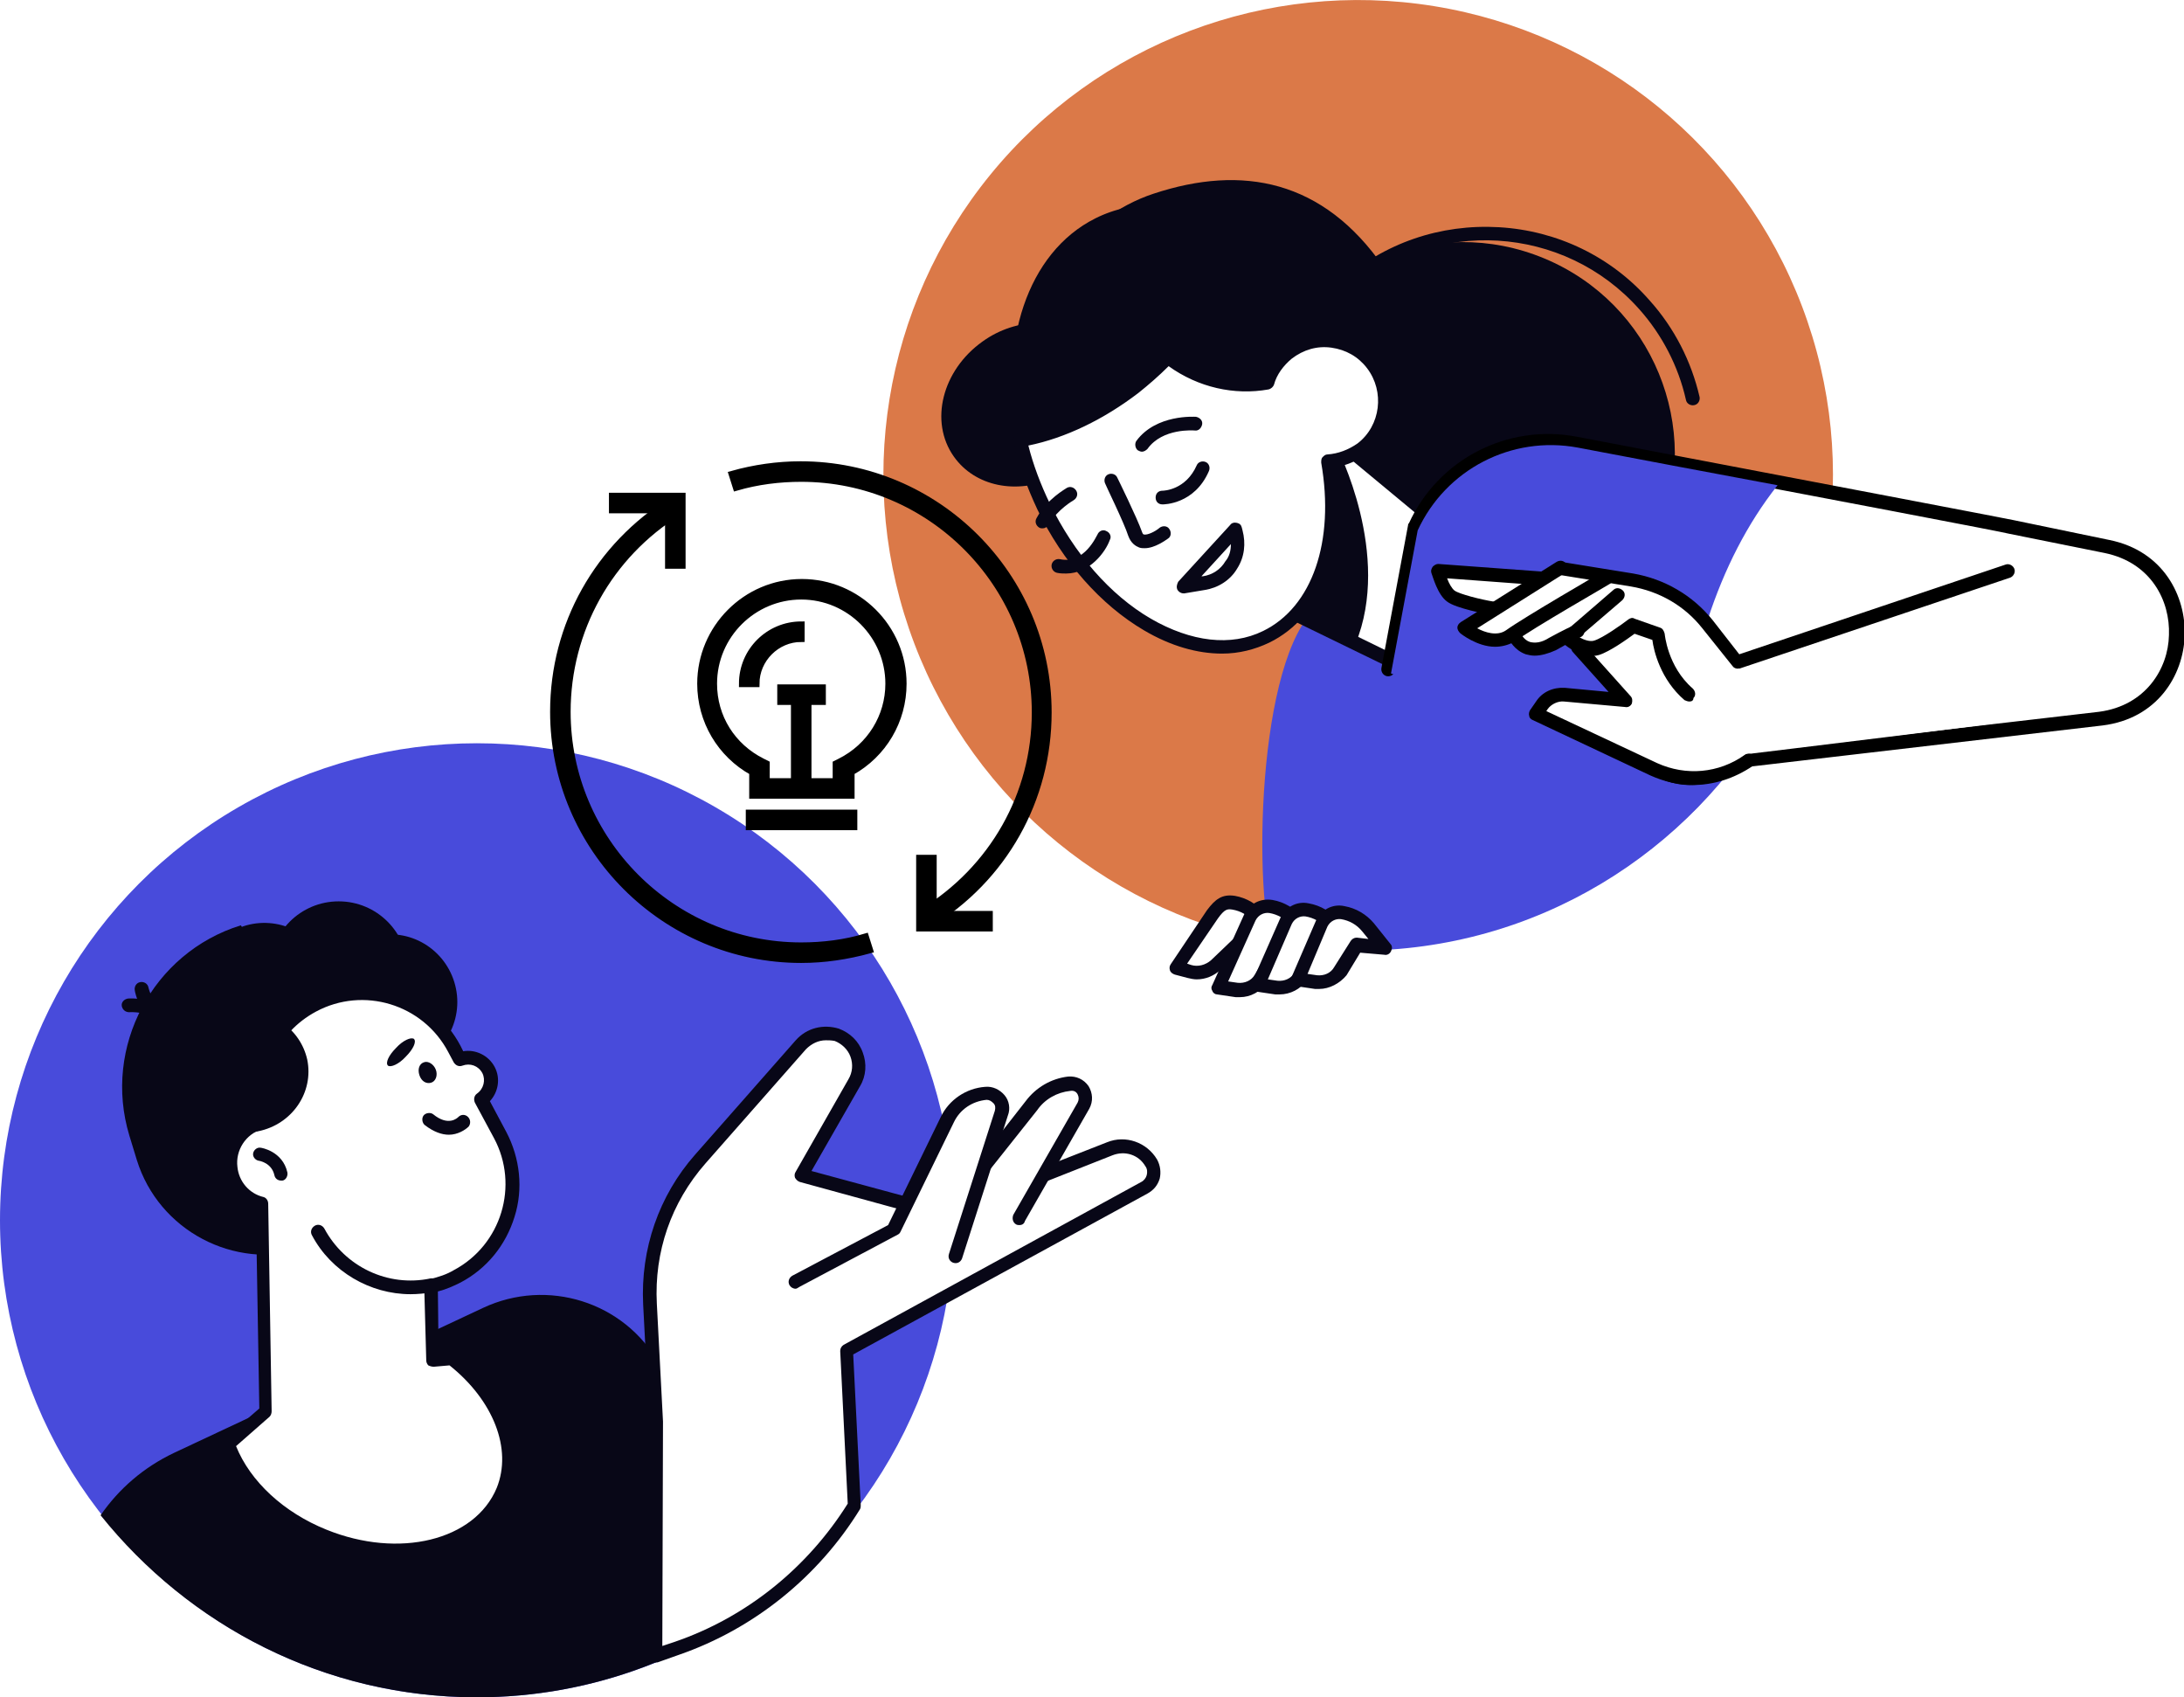 <?xml version="1.0" encoding="utf-8"?>
<!-- Generator: Adobe Illustrator 25.0.0, SVG Export Plug-In . SVG Version: 6.00 Build 0)  -->
<svg version="1.1" xmlns="http://www.w3.org/2000/svg" xmlns:xlink="http://www.w3.org/1999/xlink" x="0px" y="0px"
	 viewBox="0 0 319.2 248" style="enable-background:new 0 0 319.2 248;" xml:space="preserve">
<style type="text/css">
	.st0{fill:#080717;}
	.st1{fill:#484BDB;}
	.st2{fill:#FFFFFF;}
	.st3{fill:#1D1D1B;}
	.st4{fill:#282D33;}
	.st5{fill:#DB7948;}
	.st6{fill:#FFCD00;}
	.st7{enable-background:new    ;}
	.st8{fill:#1F4142;}
	#themed-icon, #themed-icon * { fill:#000; stroke:#000; }
  @media (prefers-color-scheme: dark) {
    #themed-icon, #themed-icon * { fill:#fff; stroke:#fff; }
  }
</style>
<g id="Layer_3">
</g>
<g id="Layer_1">
</g>
<g id="Layer_2">
	<g>
		<g>
			<circle class="st1" cx="69.7" cy="178.3" r="69.7"/>
		</g>
		<g>
			
				<ellipse transform="matrix(0.16 -0.987 0.987 0.16 98.231 254.312)" class="st5" cx="198.6" cy="69.4" rx="69.4" ry="69.4"/>
		</g>
		<g>
			<path class="st0" d="M96.3,199.2c-5.1-9-16.3-12.5-25.7-8.1l-45.2,21.2c-4.4,2.1-8,5.2-10.7,9.1C27.6,237.5,47.4,248,69.7,248
				c17.1,0,32.7-6.2,44.8-16.4L96.3,199.2z"/>
		</g>
		<g>
			<g>
				
					<ellipse transform="matrix(0.384 -0.923 0.923 0.384 70.589 238.286)" class="st0" cx="213.8" cy="66.2" rx="31" ry="31"/>
			</g>
			<g>
				<path class="st1" d="M259,103.5l-30.5-28.9l-34.2,13c-9.9,3.8-11.3,38.3-8.6,50.1c4.2,0.8,8.4,1.2,12.8,1.2
					C224.5,138.9,247.1,124.6,259,103.5z"/>
			</g>
			<g>
				<path class="st0" d="M217.2,97.2c-8.9,0-17.7-3.6-24-10.8c-5.7-6.4-8.5-14.6-8-23.2c0.5-8.5,4.3-16.4,10.7-22
					c6.4-5.7,14.6-8.5,23.2-8c8.5,0.5,16.4,4.3,22,10.7c3.6,4,6.1,8.9,7.3,14.1c0.1,0.5-0.2,1.1-0.8,1.2c-0.5,0.1-1.1-0.2-1.2-0.8
					c-1.1-4.9-3.5-9.5-6.8-13.2c-11-12.4-30-13.5-42.4-2.6c-12.4,11-13.5,30-2.6,42.4c11,12.4,30,13.5,42.4,2.6
					c0.4-0.4,1-0.3,1.4,0.1c0.4,0.4,0.3,1-0.1,1.4C232.3,94.5,224.7,97.2,217.2,97.2z"/>
			</g>
			<g>
				<path class="st0" d="M168.6,28.3c-10.7,3.5-18.2,14.7-16.9,18.9c-2.7,0-5.6,0.9-8.1,2.7c-5.9,4.2-7.8,11.7-4.2,16.8
					c3.1,4.4,9.2,5.6,14.7,3.1c1.4,3.7,3.4,7.3,5.8,10.8c9.7,14,33.1-0.9,37.4-3.9c11.5-8.2,13.7-25,4.9-37.7S181.6,24,168.6,28.3z"
					/>
			</g>
			<g>
				<polygon class="st2" points="204,96.9 188.9,89.5 195.1,63.9 209.1,75.5 				"/>
				<path class="st0" d="M204,97.9c-0.2,0-0.3,0-0.4-0.1l-15.2-7.4c-0.4-0.2-0.6-0.7-0.5-1.1l6.2-25.6c0.1-0.3,0.3-0.6,0.7-0.7
					c0.3-0.1,0.7,0,1,0.2l14,11.6c0.3,0.2,0.4,0.6,0.3,1L205,97.1c-0.1,0.3-0.3,0.5-0.5,0.7C204.3,97.9,204.2,97.9,204,97.9z
					 M190,88.9l13.3,6.5l4.6-19.6l-12.3-10.2L190,88.9z"/>
			</g>
			<g>
				<path class="st0" d="M198.1,94.1c5.4-13.1-2.7-28.7-2.7-28.7l-0.7,0.1l-5.9,24C188.9,89.5,197.6,93.8,198.1,94.1z"/>
			</g>
			<g>
				<path class="st0" d="M168.9,34.7c-2.3,2.5-3.6,5.2-3.6,8c0,7.8,12.2,17.3,24,11.9c0.7-0.3,1.3-1,2.1-1.2
					C186.3,42.8,177.6,35.9,168.9,34.7z"/>
			</g>
			<g>
				<path class="st0" d="M148.8,64.3c5.3-0.8,11.4-3.5,17.1-7.8c9.5-7.4,14.6-17.2,13.1-24c-6.3-3.1-13.1-3.5-18.9-0.6
					C150.1,36.9,145.9,50.2,148.8,64.3z"/>
			</g>
			<g>
				<path class="st2" d="M200.7,53.1c3,3.8,2.3,9.4-1.5,12.4c-3.8,3-9.4,2.3-12.4-1.5c-3-3.8-2.3-9.4,1.5-12.4
					C192.1,48.5,197.7,49.2,200.7,53.1z"/>
			</g>
			<g>
				<path class="st2" d="M188.3,51.5c-1.5,1.1-2.5,2.6-3,4.3c-5.5,1-10.8-0.8-14.5-3.8c-1.5,1.6-3.1,3-4.9,4.5
					c-5.5,4.3-11.5,6.9-16.7,7.8c0.7,3.2,1.9,6.4,3.4,9.6c7.6,15.6,22.2,24.2,32.6,19.1c7.8-3.8,11.1-14.2,9.1-25.7
					c1.7-0.1,3.5-0.7,4.9-1.8c3.8-3,4.5-8.5,1.5-12.4C197.7,49.2,192.1,48.5,188.3,51.5z"/>
				<path class="st0" d="M178.6,95.5c-3.6,0-7.5-1.1-11.4-3.4c-6.3-3.7-11.9-10-15.6-17.7c-1.5-3.2-2.7-6.5-3.5-9.8
					c-0.1-0.3,0-0.6,0.1-0.8c0.2-0.2,0.4-0.4,0.7-0.4c5.3-0.9,11.1-3.6,16.3-7.6c1.7-1.3,3.4-2.8,4.8-4.4c0.4-0.4,0.9-0.4,1.3-0.1
					c3.8,3,8.6,4.4,13.2,3.7c0.6-1.6,1.7-3.1,3.1-4.2l0,0c2.1-1.6,4.6-2.3,7.3-2c2.6,0.3,4.9,1.6,6.5,3.7c3.3,4.3,2.6,10.5-1.7,13.8
					c-1.3,1-2.8,1.7-4.4,1.9c1.8,11.9-2,21.9-9.8,25.7C183.4,94.9,181.1,95.5,178.6,95.5z M150.3,65.1c0.7,2.8,1.8,5.7,3.1,8.4
					c3.6,7.4,8.8,13.4,14.8,16.9c5.9,3.4,11.7,4.1,16.4,1.8c7.2-3.5,10.5-13.1,8.5-24.6c0-0.3,0-0.6,0.2-0.8
					c0.2-0.2,0.4-0.4,0.7-0.4c1.6-0.1,3.1-0.7,4.4-1.6c3.4-2.6,4-7.6,1.4-11c-1.3-1.7-3.1-2.7-5.2-3c-2.1-0.3-4.1,0.3-5.8,1.6l0,0
					c-1.2,1-2.2,2.3-2.6,3.8c-0.1,0.3-0.4,0.6-0.8,0.7c-5,0.9-10.3-0.3-14.6-3.4c-1.4,1.4-2.9,2.7-4.4,3.9
					C161.3,61.3,155.7,64,150.3,65.1z M188.3,51.5L188.3,51.5L188.3,51.5z"/>
			</g>
			<g>
				<path class="st0" d="M152.4,77.2c-0.2,0-0.3,0-0.5-0.1c-0.5-0.3-0.7-0.9-0.4-1.4c1.5-2.8,4.3-4.3,4.4-4.4
					c0.5-0.3,1.1-0.1,1.4,0.4c0.3,0.5,0.1,1.1-0.4,1.4c0,0-2.3,1.3-3.6,3.5C153.1,77,152.7,77.2,152.4,77.2z"/>
			</g>
			<g>
				<path class="st0" d="M166.9,66c-0.2,0-0.4-0.1-0.6-0.2c-0.4-0.3-0.5-1-0.2-1.4c2.9-3.9,8.5-3.5,8.7-3.5c0.5,0.1,1,0.5,0.9,1.1
					c-0.1,0.5-0.5,1-1.1,0.9l0,0c-0.1,0-4.7-0.4-6.9,2.7C167.5,65.8,167.2,66,166.9,66z"/>
			</g>
			<g>
				<path class="st0" d="M167.3,80.1c-0.3,0-0.5,0-0.8-0.1c-0.5-0.2-1.2-0.6-1.6-1.7c-0.6-1.9-3.4-7.6-3.4-7.7
					c-0.2-0.5,0-1.1,0.5-1.3c0.5-0.2,1.1,0,1.3,0.5c0.1,0.2,2.9,5.9,3.6,7.9c0.1,0.3,0.2,0.4,0.3,0.4c0.5,0.1,1.6-0.4,2.3-1
					c0.4-0.3,1.1-0.3,1.4,0.2c0.3,0.4,0.3,1.1-0.2,1.4C170.4,78.9,168.8,80.1,167.3,80.1z"/>
			</g>
			<g>
				<path class="st0" d="M173,86.7c-0.4,0-0.7-0.2-0.9-0.5c-0.2-0.4-0.1-0.8,0.1-1.2l7.6-8.3c0.2-0.3,0.6-0.4,1-0.3
					c0.4,0.1,0.6,0.3,0.7,0.7l0.1,0.4c0.5,1.9,0.3,3.9-0.8,5.6c-1,1.7-2.8,2.8-4.7,3.1l-3,0.5C173.1,86.7,173.1,86.7,173,86.7z
					 M179.9,79.5l-4.3,4.7l0.2,0c1.4-0.2,2.6-1,3.3-2.2C179.7,81.3,179.9,80.4,179.9,79.5z"/>
			</g>
			<g>
				<path class="st0" d="M169.9,73.7c-0.6,0-1-0.4-1-1c0-0.6,0.4-1,1-1c0.2,0,3.4-0.1,5-3.7c0.2-0.5,0.8-0.7,1.3-0.5
					c0.5,0.2,0.7,0.8,0.5,1.3C174.6,73.7,170.1,73.7,169.9,73.7z"/>
			</g>
			<g>
				<path class="st0" d="M155.8,83.8c-0.4,0-0.8,0-1.3-0.1c-0.5-0.1-0.9-0.6-0.8-1.2c0.1-0.5,0.6-0.9,1.2-0.8
					c3.6,0.8,5.4-3.5,5.5-3.6c0.2-0.5,0.8-0.8,1.3-0.5c0.5,0.2,0.8,0.8,0.5,1.3C161.6,80.6,159.3,83.8,155.8,83.8z"/>
			</g>
		</g>
		<g>
			<g>
				<path class="st2" d="M182.3,136.7l4.1,0.4l-2.4-3c-0.9-1.1-2.2-1.9-3.7-2.2l0,0c-1.3-0.2-2,0.2-3.1,1.7l-5.3,7.9l1.9,0.5
					c1.4,0.4,2.8,0,3.9-1L182.3,136.7z"/>
				<path class="st0" d="M174.9,143.1c-0.4,0-0.9-0.1-1.3-0.2l-1.9-0.5c-0.3-0.1-0.6-0.3-0.7-0.6c-0.1-0.3-0.1-0.6,0.1-0.9l5.3-7.9
					c1.2-1.6,2.2-2.4,4.1-2.1c1.7,0.3,3.2,1.2,4.3,2.5l2.4,3c0.3,0.3,0.3,0.7,0.1,1.1c-0.2,0.4-0.6,0.6-1,0.5l-3.6-0.3l-4.3,4
					C177.4,142.6,176.2,143.1,174.9,143.1z M173.5,140.8l0.6,0.2c1,0.3,2.1,0,2.9-0.7l4.6-4.4c0.2-0.2,0.5-0.3,0.8-0.3l1.7,0.2
					l-0.9-1.1c-0.8-1-1.9-1.6-3.1-1.8c-0.7-0.1-1.1-0.1-2.1,1.3L173.5,140.8z"/>
			</g>
			<g>
				<path class="st2" d="M187.7,137.1l4.1,0.4l-2.4-3c-0.9-1.1-2.2-1.9-3.7-2.2l0,0c-1.3-0.2-2.6,0.5-3.1,1.7l-4.6,10.2l2.7,0.4
					c1.4,0.2,2.8-0.4,3.5-1.6L187.7,137.1z"/>
				<path class="st0" d="M181.2,145.7c-0.2,0-0.4,0-0.6,0l-2.7-0.4c-0.3,0-0.6-0.2-0.7-0.5c-0.2-0.3-0.2-0.6,0-0.9l4.6-10.2
					c0.7-1.6,2.4-2.5,4.2-2.2c1.7,0.3,3.2,1.2,4.3,2.5l2.4,3c0.3,0.3,0.3,0.7,0.1,1.1c-0.2,0.4-0.6,0.6-1,0.5l-3.5-0.3l-3.1,5.3
					C184.2,144.9,182.8,145.7,181.2,145.7z M179.5,143.4l1.4,0.2c1,0.1,2-0.3,2.5-1.2l3.4-5.8c0.2-0.3,0.6-0.5,1-0.5l1.7,0.2
					l-0.9-1.1c-0.8-1-1.9-1.6-3.1-1.8c-0.8-0.1-1.6,0.3-2,1.1L179.5,143.4z"/>
			</g>
			<g>
				<path class="st2" d="M193.1,137.6l4.1,0.4l-2.4-3c-0.9-1.1-2.2-1.9-3.7-2.2l0,0c-1.3-0.2-2.6,0.5-3.1,1.7l-4.1,9.3l2.7,0.4
					c1.4,0.2,2.8-0.4,3.5-1.6L193.1,137.6z"/>
				<path class="st0" d="M187,145.3c-0.2,0-0.4,0-0.6,0l-2.7-0.4c-0.3,0-0.6-0.2-0.7-0.5c-0.2-0.3-0.2-0.6,0-0.9l4.1-9.3
					c0.7-1.6,2.4-2.6,4.2-2.2c1.7,0.3,3.2,1.2,4.3,2.5l2.4,3c0.3,0.3,0.3,0.7,0.1,1.1c-0.2,0.4-0.6,0.6-1,0.5l-3.5-0.3l-2.7,4.5
					C190.1,144.5,188.6,145.3,187,145.3z M185.3,143.1l1.4,0.2c1,0.1,2-0.3,2.5-1.2l3-5c0.2-0.3,0.6-0.5,0.9-0.5l1.7,0.2l-0.9-1.1
					c-0.8-1-1.9-1.6-3.1-1.8c-0.8-0.1-1.6,0.3-2,1.1L185.3,143.1z"/>
			</g>
			<g>
				<path class="st2" d="M198.2,138.1l4.1,0.4l-2.4-3c-0.9-1.1-2.2-1.9-3.7-2.2l0,0c-1.3-0.2-2.6,0.5-3.1,1.7l-3.5,8.1l2.7,0.4
					c1.4,0.2,2.8-0.4,3.5-1.6L198.2,138.1z"/>
				<path class="st0" d="M192.8,144.5c-0.2,0-0.4,0-0.6,0l-2.7-0.4c-0.3,0-0.6-0.2-0.7-0.5c-0.2-0.3-0.2-0.6,0-0.9l3.5-8.1
					c0.7-1.6,2.4-2.6,4.2-2.2c1.7,0.3,3.2,1.2,4.3,2.5l2.4,3c0.3,0.3,0.3,0.7,0.1,1.1c-0.2,0.4-0.6,0.6-1,0.5l-3.5-0.3l-2,3.3
					C195.8,143.7,194.3,144.5,192.8,144.5z M191.1,142.3l1.4,0.2c1,0.1,2-0.3,2.5-1.2l2.4-3.8c0.2-0.3,0.5-0.5,0.9-0.5l1.7,0.2
					l-0.9-1.1c-0.8-1-1.9-1.6-3.1-1.8c-0.8-0.1-1.6,0.3-2,1.1L191.1,142.3z"/>
			</g>
		</g>
		<g>
			<g>
				<g>
					<path class="st2" d="M202.9,97.8l3.9-20.9c4.1-8.9,13.7-13.9,23.4-12.1c23.1,4.4,62.7,11.9,63.8,12.2l14.1,2.9
						c14.1,2.9,13.3,23.3-1,25.2l-51.6,6c-0.8,0.5-6.9,3.9-11.6,2L202.9,97.8z"/>
					<path d="M247,114.7c-1.2,0-2.3-0.2-3.5-0.6c-0.5-0.2-0.8-0.8-0.6-1.3c0.2-0.5,0.8-0.8,1.3-0.6c3.9,1.6,9.4-1.1,10.6-2
						c0.1-0.1,0.3-0.1,0.4-0.2l51.6-6c6.8-0.9,10.1-6.3,10.2-11.2c0.2-5-2.6-10.6-9.4-12L293.7,78c-1.1-0.3-24.3-4.7-63.8-12.2
						c-9.2-1.7-18.3,2.9-22.2,11.4l-3.8,20.8c-0.1,0.5-0.6,0.9-1.2,0.8c-0.5-0.1-0.9-0.6-0.8-1.2l3.9-20.9c0-0.1,0-0.2,0.1-0.2
						c4.3-9.4,14.4-14.6,24.5-12.7c41.5,7.9,63,12,63.9,12.2l14,2.9c7.9,1.6,11.2,8.2,11,14c-0.2,5.8-4,12.1-12,13.1l-51.4,6
						C254.8,112.7,251,114.7,247,114.7z"/>
				</g>
				<g>
					<path class="st1" d="M245,113.7l-41.7-15.3l3.9-20.9c4.1-8.9,13.7-13.9,23.4-12.1c8.4,1.6,19,3.6,29.2,5.5
						C250.8,82.3,246.6,97.3,245,113.7z"/>
				</g>
				<g>
					<path class="st2" d="M209.8,83c0.1-0.2,0.3-0.2,0.5-0.2l15,1.1c0,0,0,0,0.1,0l2.4-1.5c0,0,0,0,0.1,0c0,0,0.1,0,0.1-0.1
						c0,0,0.1,0,0.1,0c0,0,0.1,0,0.1,0l10.5,1.7c4.5,0.7,8.6,3.1,11.4,6.7l4.1,5.2l39.2-13.2c0.2-0.1,0.4,0,0.5,0.1
						c0.2,0.1,0.3,0.3,0.3,0.5l2.6,21.6c0,0.3-41.6,5.3-41.6,5.3c-2.4,1.7-4.9,4.2-7.7,4.2c-2.1,0-4.1-0.4-6.1-1.4l-17.2-8.1
						c-0.2-0.1-0.3-0.2-0.3-0.4c0-0.2,0-0.4,0.1-0.5l0.9-1.3c0.9-1.3,2.3-2,3.9-1.8l7.4,0.6l-5.9-6.6c-0.1-0.1-0.2-0.3-0.2-0.4
						c-0.6-0.4-1-0.7-1-0.7c-0.1,0-0.1-0.1-0.1-0.2c-0.5,0.3-1.1,0.6-1.6,0.9c-1,0.6-2,0.9-2.9,0.9c-0.4,0-0.8-0.1-1.2-0.2
						c-1.3-0.4-1.9-1.4-2.2-1.8c-0.8,0.5-1.6,0.7-2.4,0.7c-2.5,0-4.7-1.8-4.8-1.9c-0.2-0.1-0.2-0.3-0.2-0.5s0.1-0.4,0.3-0.5l3.2-2
						c-1.6-0.4-4.2-1-5.1-1.7c-1.3-1-2-3.7-2.1-4C209.6,83.4,209.6,83.2,209.8,83z"/>
				</g>
				<g>
					<g>
						<path d="M218.3,89.9c-0.1,0-0.1,0-0.2,0c-0.9-0.2-5.3-1-6.6-2c-1.4-1-2.1-3.7-2.3-4.2c-0.1-0.3,0-0.6,0.2-0.9
							c0.2-0.2,0.5-0.4,0.8-0.4l15,1.1c0.6,0,1,0.5,0.9,1.1c0,0.6-0.5,1-1.1,0.9l-13.5-1c0.3,0.8,0.7,1.5,1.1,1.8
							c0.7,0.5,3.8,1.3,5.7,1.6c0.5,0.1,0.9,0.6,0.8,1.2C219.1,89.6,218.7,89.9,218.3,89.9z"/>
					</g>
					<g>
						<path d="M218.5,94.5c-2.6,0-5-1.9-5.1-2c-0.2-0.2-0.4-0.5-0.4-0.8c0-0.3,0.2-0.6,0.5-0.8l14-8.8c0.5-0.3,1.1-0.2,1.4,0.3
							c0.3,0.5,0.2,1.1-0.3,1.4l-12.7,8c1.1,0.6,2.9,1.2,4.2,0.3c2.8-2,13.7-8.3,14.2-8.6c0.5-0.3,1.1-0.1,1.4,0.4
							c0.3,0.5,0.1,1.1-0.4,1.4c-0.1,0.1-11.3,6.5-14,8.5C220.3,94.3,219.4,94.5,218.5,94.5z"/>
					</g>
					<g>
						<path d="M224.3,95.8c-0.5,0-0.9-0.1-1.3-0.2c-1.7-0.6-2.4-2.1-2.5-2.2c-0.2-0.5,0-1.1,0.5-1.3c0.5-0.2,1.1,0,1.3,0.5l0,0
							c0,0,0.4,0.9,1.3,1.2c0.8,0.2,1.7,0.1,2.8-0.6c2-1.1,3.7-1.9,3.8-1.9c0.5-0.2,1.1,0,1.3,0.5c0.2,0.5,0,1.1-0.5,1.3
							c0,0-1.7,0.8-3.6,1.9C226.3,95.5,225.2,95.8,224.3,95.8z"/>
					</g>
					<g>
						<path d="M246.9,102.5c-0.2,0-0.5-0.1-0.7-0.2c-3.5-3-4.5-7.2-4.7-8.8l-2.6-0.9c-1.1,0.8-3.6,2.6-5.2,3.1
							c-2.3,0.7-4.8-1.3-5.1-1.6c-0.2-0.2-0.4-0.5-0.4-0.8c0-0.3,0.1-0.6,0.3-0.8l7.3-6.3c0.4-0.4,1-0.3,1.4,0.1
							c0.4,0.4,0.3,1-0.1,1.4l-6.3,5.4c0.7,0.4,1.6,0.7,2.2,0.5c1.3-0.4,4.1-2.4,5-3.1c0.3-0.2,0.6-0.3,0.9-0.1l3.7,1.3
							c0.4,0.1,0.6,0.5,0.7,0.9c0,0,0.4,4.8,4.1,8c0.4,0.4,0.5,1,0.1,1.4C247.5,102.4,247.2,102.5,246.9,102.5z"/>
					</g>
				</g>
				<g>
					<path d="M247.4,114.7c-2.1,0-4.2-0.5-6.2-1.4l-17.2-8.1c-0.3-0.1-0.5-0.4-0.5-0.6c-0.1-0.3,0-0.6,0.1-0.8l0.9-1.3
						c0.9-1.4,2.5-2.1,4.2-2l6.4,0.6l-5.2-5.8c-0.4-0.4-0.3-1,0.1-1.4c0.4-0.4,1-0.3,1.4,0.1l6.9,7.7c0.3,0.3,0.3,0.7,0.2,1.1
						c-0.2,0.4-0.6,0.6-1,0.5l-8.9-0.8c-0.9-0.1-1.9,0.4-2.4,1.1l-0.2,0.3l16.2,7.6c4.2,1.9,9,1.5,12.8-1.2c0.4-0.3,1.1-0.2,1.4,0.2
						c0.3,0.4,0.2,1.1-0.2,1.4C253.4,113.8,250.4,114.7,247.4,114.7z"/>
				</g>
				<g>
					<path d="M254,97.7c-0.3,0-0.6-0.1-0.8-0.4l-4.4-5.5c-2.6-3.3-6.3-5.4-10.4-6.1l-10.5-1.7c-0.5-0.1-0.9-0.6-0.8-1.1
						c0.1-0.5,0.6-0.9,1.1-0.8l10.5,1.7c4.6,0.8,8.7,3.2,11.6,6.8l3.9,5l38.9-13.1c0.5-0.2,1.1,0.1,1.3,0.6c0.2,0.5-0.1,1.1-0.6,1.3
						l-39.6,13.3C254.2,97.6,254.1,97.7,254,97.7z"/>
				</g>
			</g>
		</g>
		<g>
			<g>
				<path class="st2" d="M95.8,241.9l0.1-34.1L95,190.5c-0.4-7.8,2.2-15.4,7.4-21.2l14.7-16.7c1.3-1.5,3.4-2,5.2-1.4h0
					c2.9,1,4.1,4.3,2.6,7l-7.7,13.5l20.8,5.7l24.3-9.6c2.2-0.9,4.8,0,6,2.1h0c0.8,1.3,0.3,2.9-1,3.6l-43.5,23.8l1.1,22.6l0,0
					c-6,9.8-15.1,17.2-26,20.9L95.8,241.9z"/>
				<path class="st0" d="M95.8,242.9c-0.2,0-0.4-0.1-0.6-0.2c-0.3-0.2-0.4-0.5-0.4-0.8l0.1-34.1L94,190.6
					c-0.4-8.1,2.3-15.9,7.6-21.9l14.7-16.7c1.6-1.8,4-2.4,6.3-1.7c1.6,0.6,2.9,1.8,3.5,3.5c0.6,1.6,0.5,3.4-0.4,4.9l-7.1,12.4
					l19.2,5.2l24-9.4c2.7-1.1,5.8,0,7.3,2.5c0.5,0.9,0.6,1.9,0.4,2.8c-0.3,1-0.9,1.7-1.8,2.2l-43,23.5l1.1,22c0,0.2,0,0.4-0.1,0.6
					c-6.1,9.9-15.5,17.5-26.5,21.3l-3.1,1.1C96,242.9,95.9,242.9,95.8,242.9z M120.7,152c-1.1,0-2.1,0.5-2.9,1.3L103.1,170
					c-5,5.7-7.5,12.9-7.1,20.5l0.9,17.2l-0.1,32.8l1.8-0.6c10.5-3.6,19.4-10.8,25.3-20.2l-1.1-22.3c0-0.4,0.2-0.7,0.5-0.9l43.5-23.8
					c0.4-0.2,0.7-0.6,0.8-1c0.1-0.4,0.1-0.9-0.2-1.3c-1-1.7-3-2.3-4.8-1.6l-24.3,9.6c-0.2,0.1-0.4,0.1-0.6,0l-20.8-5.7
					c-0.3-0.1-0.5-0.3-0.7-0.6c-0.1-0.3-0.1-0.6,0.1-0.9l7.7-13.5c0.6-1,0.7-2.2,0.3-3.3c-0.4-1.1-1.3-1.9-2.3-2.3
					C121.5,152,121.1,152,120.7,152z"/>
			</g>
			<g>
				<path class="st2" d="M149,178l9.4-16.4c0.9-1.5-0.4-3.4-2.1-3.2l0,0c-2.2,0.2-4.2,1.4-5.5,3.2l-11.5,14.7L149,178z"/>
				<path class="st0" d="M149,179c-0.2,0-0.3,0-0.5-0.1c-0.5-0.3-0.6-0.9-0.4-1.4l9.4-16.4c0.2-0.4,0.2-0.8,0-1.2
					c-0.2-0.4-0.6-0.6-1.1-0.5c-1.9,0.2-3.7,1.2-4.8,2.8L140,176.8c-0.3,0.4-1,0.5-1.4,0.2c-0.4-0.3-0.5-1-0.2-1.4l11.5-14.7
					c1.5-2,3.7-3.3,6.2-3.6c1.2-0.1,2.3,0.4,3,1.4c0.6,1,0.7,2.2,0.1,3.3l-9.4,16.4C149.7,178.8,149.4,179,149,179z"/>
			</g>
			<g>
				<path class="st2" d="M116.3,187.3l14.3-7.6l7.8-16c1.1-2.2,3.2-3.7,5.6-3.9l0,0c1.6-0.1,2.8,1.4,2.3,2.9l-6.7,20.9L116.3,187.3z
					"/>
				<path class="st0" d="M116.3,188.3c-0.4,0-0.7-0.2-0.9-0.5c-0.3-0.5-0.1-1.1,0.4-1.4l14-7.4l7.7-15.8c1.2-2.5,3.7-4.2,6.5-4.4
					c1.1-0.1,2.1,0.4,2.8,1.2c0.7,0.8,0.9,2,0.5,3l-6.7,20.9c-0.2,0.5-0.7,0.8-1.3,0.6c-0.5-0.2-0.8-0.7-0.6-1.3l6.7-20.9
					c0.1-0.4,0.1-0.8-0.2-1.1c-0.3-0.3-0.6-0.5-1-0.5c-2.1,0.2-3.9,1.4-4.8,3.3l-7.8,16c-0.1,0.2-0.2,0.3-0.4,0.4l-14.3,7.6
					C116.6,188.2,116.4,188.3,116.3,188.3z"/>
			</g>
			<g>
				<g>
					<path class="st0" d="M53.5,179.8l-9,2.7c-10.3,3.1-21.3-2.7-24.5-13l-1.1-3.6c-3.9-12.9,3.4-26.7,16.3-30.7l2.1,3.3
						c8.1-2.5,16.7,2.1,19.2,10.2l4.9,16.1C63.4,171.2,59.8,177.9,53.5,179.8z"/>
				</g>
				<g>
					
						<ellipse transform="matrix(1 -1.600415e-02 1.600415e-02 1 -2.571 0.704)" class="st0" cx="42.7" cy="161" rx="22" ry="20.7"/>
				</g>
				<g>
					<path class="st0" d="M63.2,196c-6.6-1.4-12.3-6-14.7-12.8l-2.2-6.2l16.5-5.9L63.2,196z"/>
				</g>
				<g>
					<path class="st0" d="M37.2,164.1c-1.5-6.9,1.3-14.3,7.1-17.8h0c3.6-2.2,7.7-2.4,11.4-1c-1.9,0.2-7.3,1.1-8.3,4.7
						C46.2,154.4,46.2,162.7,37.2,164.1z"/>
				</g>
				<g>
					<path class="st0" d="M66.4,143.5c1.6,5.2-1.3,10.7-6.5,12.3c-5.2,1.6-10.7-1.3-12.3-6.5c-1.6-5.2,1.3-10.7,6.5-12.3
						C59.3,135.3,64.8,138.3,66.4,143.5z"/>
				</g>
				<g>
					<path class="st0" d="M32.4,139.4c-9.8,4.4-15.1,15.3-12.3,25.9c2.8,0.8,5.8,0.9,8.8-0.1c7.8-2.4,12.3-10.4,10.1-17.8
						C37.9,143.9,35.5,141.1,32.4,139.4z"/>
				</g>
				<g>
					
						<ellipse transform="matrix(0.815 -0.58 0.58 0.815 -76.685 49.192)" class="st0" cx="38.6" cy="144.6" rx="9.8" ry="9.8"/>
				</g>
				<g>
					<circle class="st0" cx="49.5" cy="141.8" r="10.1"/>
				</g>
				<g>
					<path class="st0" d="M24.2,150.3c-0.3,0-0.7-0.2-0.8-0.5c-1.4-2.2-4.5-1.9-4.5-1.9c-0.6,0-1-0.4-1.1-0.9
						c-0.1-0.5,0.3-1,0.9-1.1c0.2,0,4.3-0.4,6.4,2.8c0.3,0.5,0.2,1.1-0.3,1.4C24.6,150.3,24.4,150.3,24.2,150.3z"/>
				</g>
				<g>
					<path class="st0" d="M24.5,150c-0.1,0-0.2,0-0.3,0c-3.7-1-4.5-5.1-4.5-5.3c-0.1-0.5,0.2-1.1,0.8-1.2c0.5-0.1,1.1,0.2,1.2,0.8
						c0,0,0.7,3.1,3.1,3.7c0.5,0.1,0.8,0.7,0.7,1.2C25.4,149.7,25,150,24.5,150z"/>
				</g>
				<g>
					<path class="st2" d="M65.9,198.5l-2.7,0.3L63,187.9c1.3-0.3,2.6-0.7,3.8-1.4c7.5-4,10.3-13.2,6.3-20.7l-2.8-5.2
						c1.4-0.9,1.9-2.8,1.1-4.3l0,0c-0.8-1.5-2.6-2.2-4.2-1.5l-0.8-1.5c-4-7.5-13.2-10.3-20.7-6.3l0,0c-6.3,3.3-9.3,10.5-7.7,17.1
						c-2.8,0.9-4.6,3.6-4.3,6.6c0.3,2.6,2.2,4.6,4.6,5.3l0.5,30.3l-5.6,4.8c2,5.5,7.1,10.6,14,13.4c11.1,4.5,22.8,1.5,26.2-6.6
						C76.1,211.4,72.8,203.7,65.9,198.5z"/>
					<path class="st0" d="M57.8,227.6c-3.5,0-7.2-0.7-10.8-2.2c-7-2.8-12.5-8.1-14.6-14c-0.1-0.4,0-0.8,0.3-1.1l5.2-4.5l-0.5-29.2
						c-2.5-0.9-4.3-3.2-4.6-5.9c-0.3-3.1,1.4-6,4.1-7.3c-1.3-7,2.1-14,8.4-17.3c3.8-2,8.3-2.5,12.4-1.2c4.2,1.3,7.6,4.1,9.6,7.9
						l0.4,0.8c1.8-0.3,3.7,0.6,4.6,2.3c0.9,1.7,0.5,3.7-0.7,5l2.4,4.5c2,3.8,2.5,8.3,1.2,12.4c-1.3,4.2-4.1,7.6-7.9,9.6
						c-1,0.5-2.1,1-3.3,1.3l0.1,9l1.7-0.2c0.3,0,0.5,0,0.7,0.2c7.4,5.6,10.6,13.9,7.9,20.5C72,224.2,65.4,227.6,57.8,227.6z
						 M34.5,211.3c2.1,5.2,7,9.7,13.2,12.2c10.6,4.3,21.7,1.6,24.9-6.1c2.3-5.7-0.5-12.8-6.9-17.9l-2.3,0.2c-0.3,0-0.6-0.1-0.8-0.2
						c-0.2-0.2-0.3-0.5-0.3-0.7L62,187.9c0-0.5,0.3-0.9,0.8-1c1.3-0.3,2.5-0.7,3.5-1.3c7-3.7,9.6-12.4,5.9-19.3l-2.8-5.2
						c-0.2-0.5-0.1-1,0.3-1.3c1-0.7,1.3-2,0.8-3c-0.6-1.1-1.8-1.5-2.9-1.1c-0.5,0.2-1,0-1.3-0.5l-0.8-1.5c-3.7-7-12.4-9.6-19.3-5.9
						c-5.8,3.1-8.7,9.6-7.2,16c0.1,0.5-0.2,1-0.7,1.2c-2.4,0.7-3.9,3.1-3.6,5.5c0.2,2.1,1.7,3.9,3.8,4.4c0.4,0.1,0.7,0.5,0.7,1
						l0.5,30.3c0,0.3-0.1,0.6-0.3,0.8L34.5,211.3z"/>
				</g>
				<g>
					<path class="st0" d="M41.1,172.5c-0.5,0-0.9-0.3-1-0.8c-0.4-1.8-2.2-2.1-2.3-2.1c-0.5-0.1-0.9-0.6-0.8-1.1
						c0.1-0.5,0.6-0.9,1.1-0.8c0.1,0,3.2,0.5,3.9,3.6c0.1,0.5-0.2,1.1-0.7,1.2C41.2,172.5,41.2,172.5,41.1,172.5z"/>
				</g>
				<g>
					<path class="st0" d="M65.6,165.8c-1,0-2.2-0.4-3.5-1.4c-0.4-0.3-0.5-1-0.2-1.4c0.3-0.4,1-0.5,1.4-0.2c2.2,1.8,3.5,0.6,3.7,0.4
						c0.4-0.4,1-0.4,1.4,0c0.4,0.4,0.4,1,0.1,1.4C68,165.1,66.9,165.8,65.6,165.8z"/>
				</g>
				<g>
					<path class="st0" d="M63.7,156.3c0.3,0.8,0,1.7-0.7,1.9c-0.7,0.2-1.4-0.2-1.7-1.1s0-1.7,0.7-1.9
						C62.6,155,63.4,155.5,63.7,156.3z"/>
				</g>
				<g>
					<path class="st0" d="M60.5,151.8c0.4,0.4-0.1,1.5-1.2,2.6c-1,1.1-2.2,1.6-2.6,1.3c-0.4-0.4,0.1-1.5,1.2-2.6
						C58.9,152,60.1,151.5,60.5,151.8z"/>
				</g>
				<g>
					<path class="st0" d="M41.3,149.5c-6.3,2.2-10.2,8.6-9.1,15.3c1.7,0.7,3.6,0.9,5.5,0.5c5-1,8.2-5.7,7.2-10.5
						C44.4,152.6,43.1,150.7,41.3,149.5z"/>
				</g>
				<g>
					<path class="st0" d="M60,189.1c-5.9,0-11.6-3.3-14.4-8.6c-0.3-0.5-0.1-1.1,0.4-1.4c0.5-0.3,1.1-0.1,1.4,0.4
						c3,5.6,9.3,8.6,15.5,7.3c0.5-0.1,1.1,0.2,1.2,0.8c0.1,0.5-0.2,1.1-0.8,1.2C62.1,189,61,189.1,60,189.1z"/>
				</g>
			</g>
		</g>
		<g id="themed-icon">
			<g>
				<g>
					<g>
						<polygon points="99.7,82.6 97.7,82.6 97.7,74.5 89.5,74.5 89.5,72.5 99.7,72.5 						"/>
					</g>
					<g>
						<path d="M117.1,140.2c-19.9,0-36.2-16.2-36.2-36.2c0-12.7,6.5-24.2,17.3-30.9l1,1.7C89,81.1,82.9,92.1,82.9,104
							c0,18.8,15.3,34.2,34.2,34.2c3.2,0,6.4-0.4,9.4-1.3l0.6,1.9C123.8,139.7,120.5,140.2,117.1,140.2z"/>
					</g>
					<g>
						<path d="M135.8,135l-1-1.7c10.3-6.3,16.5-17.2,16.5-29.2c0-18.8-15.3-34.2-34.2-34.2c-3.2,0-6.4,0.4-9.5,1.3l-0.6-1.9
							c3.2-0.9,6.6-1.4,10-1.4c19.9,0,36.2,16.2,36.2,36.2C153.2,116.8,146.7,128.4,135.8,135z"/>
					</g>
					<g>
						<polygon points="144.6,135.6 134.4,135.6 134.4,125.4 136.4,125.4 136.4,133.6 144.6,133.6 						"/>
					</g>
				</g>
			</g>
			<g>
				<g>
					<path d="M124.2,116.2H110v-3.4c-4.7-2.6-7.6-7.5-7.6-12.9c0-8.1,6.6-14.8,14.8-14.8c8.1,0,14.8,6.6,14.8,14.8
						c0,5.4-2.9,10.3-7.6,12.9V116.2z M112,114.2h10.2v-2.6l0.6-0.3c4.4-2.2,7.1-6.6,7.1-11.4c0-7-5.7-12.8-12.8-12.8
						c-7,0-12.8,5.7-12.8,12.8c0,4.9,2.7,9.2,7.1,11.4l0.6,0.3V114.2z"/>
				</g>
				<g>
					<rect x="109.5" y="118.8" width="15.3" height="2"/>
				</g>
				<g>
					<rect x="116.1" y="101.5" width="2" height="12.2"/>
				</g>
				<g>
					<rect x="114.1" y="100.5" width="6.1" height="2"/>
				</g>
				<g>
					<path d="M110.5,99.9h-2c0-4.8,3.9-8.6,8.6-8.6v2C113.5,93.3,110.5,96.3,110.5,99.9z"/>
				</g>
			</g>
		</g>
	</g>
</g>
</svg>

